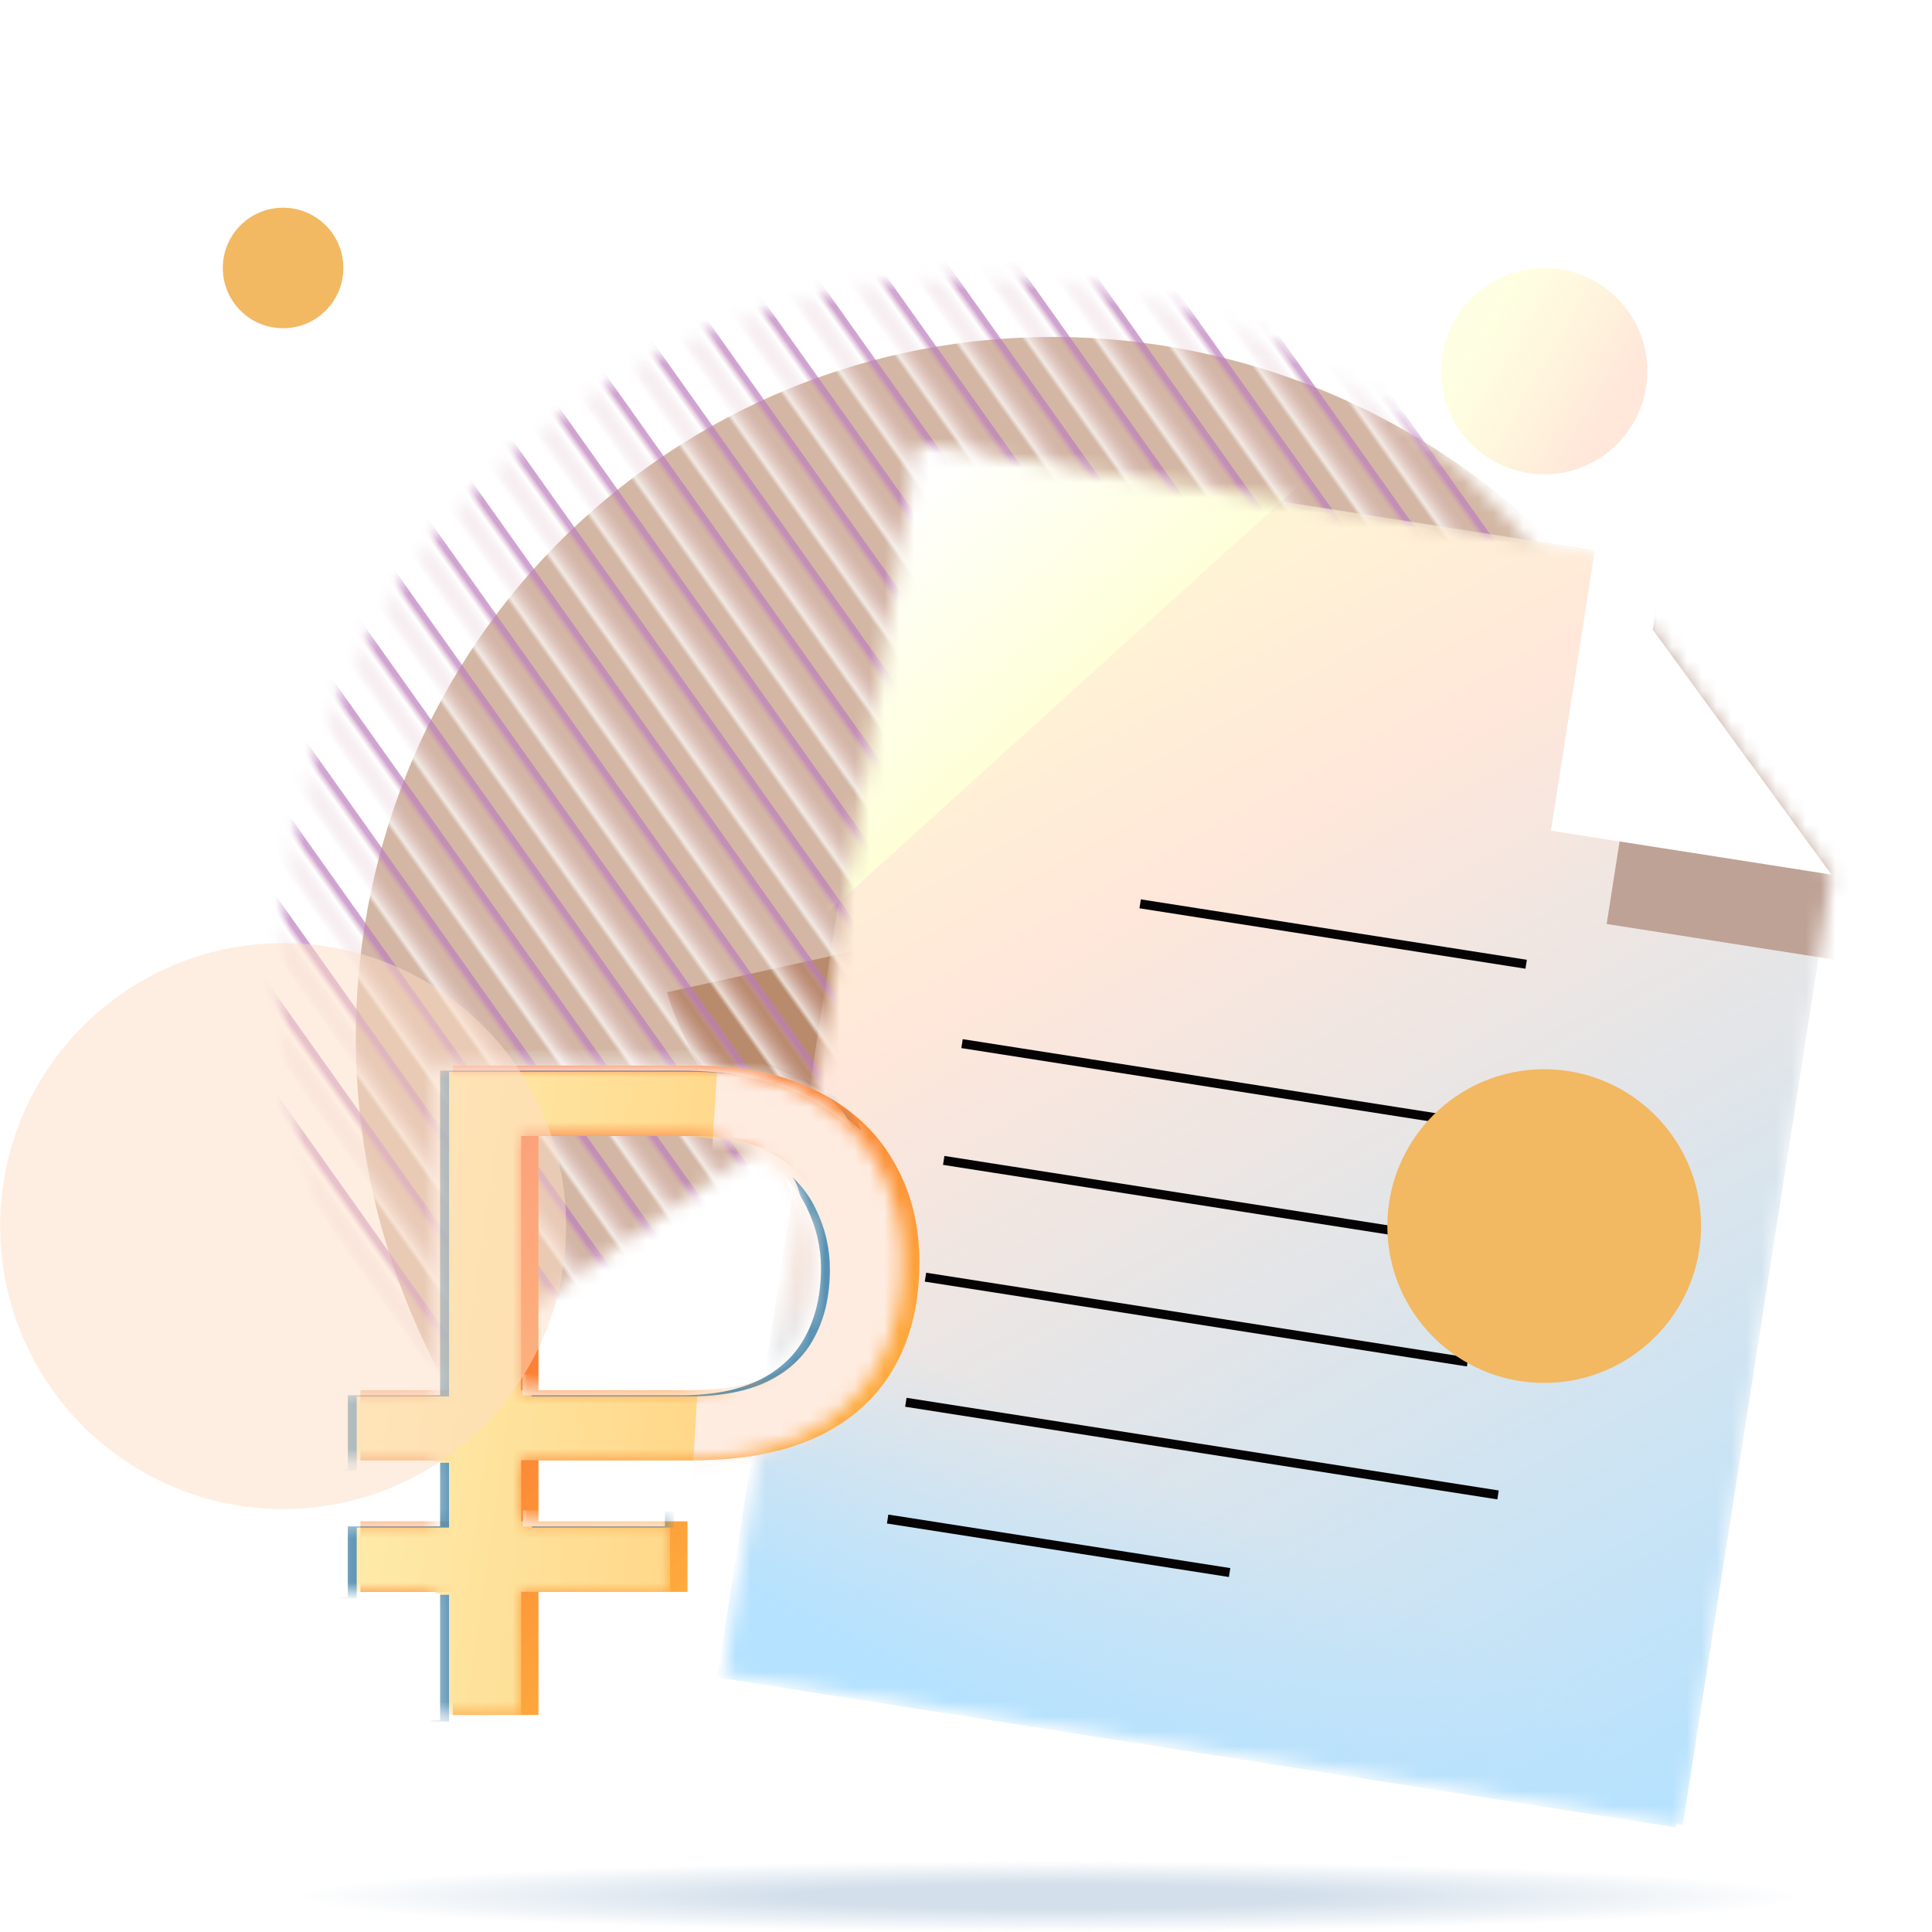 <svg width="130" height="130" viewBox="0 0 130 130" fill="none" xmlns="http://www.w3.org/2000/svg">
<g clip-path="url(#clip0_27949_30176)">
<mask id="mask0_27949_30176" style="mask-type:alpha" maskUnits="userSpaceOnUse" x="18" y="18" width="87" height="76">
<path d="M104.774 38.991L104.772 38.987C89.469 17.455 59.813 12.26 38.532 27.384C17.251 42.507 12.405 72.223 27.707 93.755L27.71 93.759L104.774 38.991Z" fill="white"/>
</mask>
<g mask="url(#mask0_27949_30176)">
<g filter="url(#filter0_biii_27949_30176)">
<path d="M104.774 38.991L104.772 38.987C89.469 17.455 59.813 12.26 38.532 27.384C17.251 42.507 12.405 72.223 27.707 93.755L27.71 93.759L104.774 38.991Z" fill="#D3B7A4"/>
</g>
<g filter="url(#filter1_f_27949_30176)">
<path fill-rule="evenodd" clip-rule="evenodd" d="M76.14 59.866L44.875 66.768C47.812 76.535 58.241 83.149 67.095 81.194L96.365 74.732C96.232 66.105 88.17 57.21 76.14 59.866Z" fill="#B98B6D"/>
</g>
<rect x="-8.367" y="42.279" width="3.842" height="96.886" transform="rotate(-35.4 -8.367 42.279)" fill="url(#paint0_linear_27949_30176)" fill-opacity="0.7"/>
<rect x="54.289" y="-2.222" width="3.842" height="96.886" transform="rotate(-35.4 54.289 -2.222)" fill="url(#paint1_linear_27949_30176)" fill-opacity="0.7"/>
<rect x="22.961" y="20.031" width="3.842" height="96.886" transform="rotate(-35.4 22.961 20.031)" fill="url(#paint2_linear_27949_30176)" fill-opacity="0.7"/>
<rect x="-5.227" y="40.062" width="3.842" height="96.886" transform="rotate(-35.4 -5.227 40.062)" fill="url(#paint3_linear_27949_30176)" fill-opacity="0.7"/>
<rect x="57.406" y="-4.454" width="3.842" height="96.886" transform="rotate(-35.4 57.406 -4.454)" fill="url(#paint4_linear_27949_30176)" fill-opacity="0.7"/>
<rect x="26.086" y="17.809" width="3.842" height="96.886" transform="rotate(-35.4 26.086 17.809)" fill="url(#paint5_linear_27949_30176)" fill-opacity="0.7"/>
<rect x="-2.094" y="37.841" width="3.842" height="96.886" transform="rotate(-35.4 -2.094 37.841)" fill="url(#paint6_linear_27949_30176)" fill-opacity="0.7"/>
<rect x="60.539" y="-6.685" width="3.842" height="96.886" transform="rotate(-35.4 60.539 -6.685)" fill="url(#paint7_linear_27949_30176)" fill-opacity="0.7"/>
<rect x="29.211" y="15.588" width="3.842" height="96.886" transform="rotate(-35.4 29.211 15.588)" fill="url(#paint8_linear_27949_30176)" fill-opacity="0.7"/>
<rect x="1.039" y="35.604" width="3.842" height="96.886" transform="rotate(-35.4 1.039 35.604)" fill="url(#paint9_linear_27949_30176)" fill-opacity="0.7"/>
<rect x="63.672" y="-8.912" width="3.842" height="96.886" transform="rotate(-35.4 63.672 -8.912)" fill="url(#paint10_linear_27949_30176)" fill-opacity="0.7"/>
<rect x="32.352" y="13.346" width="3.842" height="96.886" transform="rotate(-35.4 32.352 13.346)" fill="url(#paint11_linear_27949_30176)" fill-opacity="0.7"/>
<rect x="4.156" y="33.382" width="3.842" height="96.886" transform="rotate(-35.4 4.156 33.382)" fill="url(#paint12_linear_27949_30176)" fill-opacity="0.7"/>
<rect x="35.484" y="11.129" width="3.842" height="96.886" transform="rotate(-35.4 35.484 11.129)" fill="url(#paint13_linear_27949_30176)" fill-opacity="0.7"/>
<rect x="7.305" y="31.145" width="3.842" height="96.886" transform="rotate(-35.4 7.305 31.145)" fill="url(#paint14_linear_27949_30176)" fill-opacity="0.7"/>
<rect x="38.609" y="8.892" width="3.842" height="96.886" transform="rotate(-35.4 38.609 8.892)" fill="url(#paint15_linear_27949_30176)" fill-opacity="0.7"/>
<rect x="10.438" y="28.933" width="3.842" height="96.886" transform="rotate(-35.4 10.438 28.933)" fill="url(#paint16_linear_27949_30176)" fill-opacity="0.7"/>
<rect x="41.742" y="6.67" width="3.842" height="96.886" transform="rotate(-35.4 41.742 6.67)" fill="url(#paint17_linear_27949_30176)" fill-opacity="0.7"/>
<rect x="13.555" y="26.702" width="3.842" height="96.886" transform="rotate(-35.4 13.555 26.702)" fill="url(#paint18_linear_27949_30176)" fill-opacity="0.7"/>
<rect x="44.875" y="4.444" width="3.842" height="96.886" transform="rotate(-35.4 44.875 4.444)" fill="url(#paint19_linear_27949_30176)" fill-opacity="0.7"/>
<rect x="16.68" y="24.48" width="3.842" height="96.886" transform="rotate(-35.4 16.68 24.48)" fill="url(#paint20_linear_27949_30176)" fill-opacity="0.7"/>
<rect x="48.008" y="2.227" width="3.842" height="96.886" transform="rotate(-35.4 48.008 2.227)" fill="url(#paint21_linear_27949_30176)" fill-opacity="0.7"/>
<rect x="19.828" y="22.258" width="3.842" height="96.886" transform="rotate(-35.4 19.828 22.258)" fill="url(#paint22_linear_27949_30176)" fill-opacity="0.7"/>
<rect x="51.156" width="3.842" height="96.886" transform="rotate(-35.4 51.156 0)" fill="url(#paint23_linear_27949_30176)" fill-opacity="0.7"/>
</g>
<mask id="mask1_27949_30176" style="mask-type:alpha" maskUnits="userSpaceOnUse" x="48" y="29" width="76" height="94">
<path d="M107.311 37.043L61.68 29.903L48.724 112.698L113.23 122.792L123.232 58.871L107.311 37.043Z" fill="white"/>
</mask>
<g mask="url(#mask1_27949_30176)">
<path d="M107.311 37.043L61.68 29.903L48.724 112.698L113.23 122.792L123.232 58.871L107.311 37.043Z" fill="#B5E2FF"/>
<path d="M107.311 37.043L61.68 29.903L48.724 112.698L113.23 122.792L123.232 58.871L107.311 37.043Z" fill="url(#paint24_linear_27949_30176)"/>
<path d="M107.311 37.043L61.68 29.903L48.724 112.698L113.23 122.792L123.232 58.871L107.311 37.043Z" fill="url(#paint25_linear_27949_30176)"/>
<g filter="url(#filter2_ii_27949_30176)">
<path d="M106.85 37.212L61.219 30.072L48.263 112.867L112.769 122.961L122.771 59.04L106.85 37.212Z" fill="#B5E2FF"/>
<path d="M106.85 37.212L61.219 30.072L48.263 112.867L112.769 122.961L122.771 59.04L106.85 37.212Z" fill="url(#paint26_linear_27949_30176)"/>
<path d="M106.85 37.212L61.219 30.072L48.263 112.867L112.769 122.961L122.771 59.04L106.85 37.212Z" fill="url(#paint27_linear_27949_30176)"/>
</g>
<path d="M77.286 2.772L114.047 8.525L48.621 67.787L11.861 62.035L77.286 2.772Z" fill="white"/>
<path d="M77.286 2.772L114.047 8.525L48.621 67.787L11.861 62.035L77.286 2.772Z" fill="url(#paint28_linear_27949_30176)"/>
<path d="M76.719 60.817L102.692 64.882" stroke="#050304" stroke-width="0.608"/>
<path d="M64.734 70.224L109.632 77.249" stroke="#050304" stroke-width="0.608"/>
<path d="M63.5 78.081L103.347 84.316" stroke="#050304" stroke-width="0.608"/>
<path d="M62.273 85.938L98.753 91.646" stroke="#050304" stroke-width="0.608"/>
<path d="M60.953 94.356L100.8 100.591" stroke="#050304" stroke-width="0.608"/>
<path d="M59.727 102.213L82.737 105.814" stroke="#050304" stroke-width="0.608"/>
<g filter="url(#filter3_f_27949_30176)">
<path d="M131.469 65.83L108.109 62.174L111.764 38.814L131.469 65.83Z" fill="#BEA295"/>
</g>
<g filter="url(#filter4_ii_27949_30176)">
<path d="M123.234 58.851L104.36 55.897L107.314 37.023L123.234 58.851Z" fill="white"/>
</g>
</g>
<path d="M46.616 98.258H24.258V93.546H46.616C48.797 93.546 50.587 93.196 51.988 92.496C53.389 91.796 54.419 90.805 55.079 89.525C55.759 88.245 56.1 86.734 56.1 84.993C56.1 83.573 55.779 82.212 55.139 80.912C54.519 79.611 53.509 78.541 52.108 77.701C50.728 76.86 48.897 76.44 46.616 76.44H36.232V115.395H30.47V71.698H46.616C49.917 71.698 52.698 72.269 54.959 73.409C57.22 74.529 58.931 76.09 60.091 78.091C61.272 80.072 61.862 82.352 61.862 84.933C61.862 87.734 61.272 90.135 60.091 92.136C58.931 94.117 57.22 95.637 54.959 96.698C52.698 97.738 49.917 98.258 46.616 98.258ZM46.256 102.37V107.112H24.258V102.37H46.256Z" fill="#FFCA42"/>
<path d="M46.616 98.258H24.258V93.546H46.616C48.797 93.546 50.587 93.196 51.988 92.496C53.389 91.796 54.419 90.805 55.079 89.525C55.759 88.245 56.1 86.734 56.1 84.993C56.1 83.573 55.779 82.212 55.139 80.912C54.519 79.611 53.509 78.541 52.108 77.701C50.728 76.86 48.897 76.44 46.616 76.44H36.232V115.395H30.47V71.698H46.616C49.917 71.698 52.698 72.269 54.959 73.409C57.22 74.529 58.931 76.09 60.091 78.091C61.272 80.072 61.862 82.352 61.862 84.933C61.862 87.734 61.272 90.135 60.091 92.136C58.931 94.117 57.22 95.637 54.959 96.698C52.698 97.738 49.917 98.258 46.616 98.258ZM46.256 102.37V107.112H24.258V102.37H46.256Z" fill="url(#paint29_linear_27949_30176)"/>
<mask id="mask2_27949_30176" style="mask-type:alpha" maskUnits="userSpaceOnUse" x="23" y="71" width="38" height="45">
<path d="M45.452 98.256H23.094V93.544H45.452C47.633 93.544 49.423 93.194 50.824 92.494C52.224 91.794 53.255 90.803 53.915 89.523C54.595 88.242 54.935 86.732 54.935 84.991C54.935 83.571 54.615 82.21 53.975 80.91C53.355 79.609 52.344 78.539 50.944 77.698C49.563 76.858 47.733 76.438 45.452 76.438H35.068V115.392H29.306V71.696H45.452C48.753 71.696 51.534 72.266 53.795 73.407C56.056 74.527 57.767 76.088 58.927 78.089C60.107 80.069 60.698 82.35 60.698 84.931C60.698 87.732 60.107 90.133 58.927 92.134C57.767 94.115 56.056 95.635 53.795 96.695C51.534 97.736 48.753 98.256 45.452 98.256ZM45.092 102.368V107.109H23.094V102.368H45.092Z" fill="white"/>
</mask>
<g mask="url(#mask2_27949_30176)">
<path d="M45.452 98.256H23.094V93.544H45.452C47.633 93.544 49.423 93.194 50.824 92.494C52.224 91.794 53.255 90.803 53.915 89.523C54.595 88.242 54.935 86.732 54.935 84.991C54.935 83.571 54.615 82.21 53.975 80.91C53.355 79.609 52.344 78.539 50.944 77.698C49.563 76.858 47.733 76.438 45.452 76.438H35.068V115.392H29.306V71.696H45.452C48.753 71.696 51.534 72.266 53.795 73.407C56.056 74.527 57.767 76.088 58.927 78.089C60.107 80.069 60.698 82.35 60.698 84.931C60.698 87.732 60.107 90.133 58.927 92.134C57.767 94.115 56.056 95.635 53.795 96.695C51.534 97.736 48.753 98.256 45.452 98.256ZM45.092 102.368V107.109H23.094V102.368H45.092Z" fill="url(#paint30_linear_27949_30176)"/>
<g filter="url(#filter5_f_27949_30176)">
<rect x="48.922" y="61.042" width="37.837" height="94.775" transform="rotate(3.495 48.922 61.042)" fill="url(#paint31_linear_27949_30176)"/>
</g>
<g filter="url(#filter6_f_27949_30176)">
<path fill-rule="evenodd" clip-rule="evenodd" d="M57.937 76.076C57.026 75.192 55.948 74.442 54.703 73.825C52.442 72.685 49.661 72.115 46.36 72.115H30.214V93.276V93.963H29.563H24.002V98.965H22.766V92.794H29.069V70.719H45.709C49.01 70.719 51.971 71.446 54.232 72.587C55.787 73.358 57.372 74.39 57.937 76.076ZM35.765 93.963H46.36C48.541 93.963 50.331 93.613 51.732 92.912C53.133 92.212 54.163 91.222 54.823 89.941C55.503 88.661 55.843 87.15 55.843 85.41C55.843 83.989 55.523 82.629 54.883 81.328C54.504 80.534 53.98 79.825 53.31 79.202C53.678 79.646 53.735 80.18 53.96 80.777C54.338 82.248 54.717 83.361 54.717 84.781C54.717 86.522 54.415 87.843 53.735 89.123C53.075 90.404 52.293 91.082 50.892 91.782C49.492 92.483 47.89 92.547 45.709 92.547H35.765V93.963ZM30.214 98.424V102.1V102.786H29.563H24.002V107.557H22.766L22.766 102.1H28.978V98.424H30.214ZM28.978 107.311V115.84H30.214V107.311H28.978ZM45.349 102.786V101.7H35.791V102.786H45.349Z" fill="#5892B3"/>
</g>
<g filter="url(#filter7_f_27949_30176)">
<path fill-rule="evenodd" clip-rule="evenodd" d="M57.335 75.999C56.424 75.115 55.346 74.365 54.102 73.748C51.841 72.607 49.06 72.037 45.758 72.037H29.613V93.199V93.885H28.962H23.4V98.888H22.164V92.717H28.468V70.642H45.107C48.409 70.642 51.37 71.369 53.63 72.509C55.186 73.28 56.771 74.312 57.335 75.999ZM35.163 93.885H45.758C47.939 93.885 49.73 93.535 51.13 92.835C52.531 92.135 53.561 91.144 54.221 89.864C54.902 88.583 55.242 87.073 55.242 85.332C55.242 83.912 54.922 82.551 54.282 81.251C53.903 80.456 53.378 79.748 52.708 79.125C53.077 79.568 53.133 80.103 53.358 80.7C53.737 82.17 54.115 83.283 54.115 84.703C54.115 86.444 53.814 87.765 53.133 89.046C52.473 90.326 51.691 91.005 50.291 91.705C48.89 92.405 47.288 92.469 45.107 92.469H35.163V93.885ZM29.613 98.346V102.022V102.708H28.962H23.4V107.48H22.164L22.164 102.022H28.376V98.346H29.613ZM28.376 107.233V115.763H29.613V107.233H28.376ZM44.747 102.708V101.622H35.19V102.708H44.747Z" fill="white"/>
</g>
</g>
<g filter="url(#filter8_f_27949_30176)">
<path d="M121.326 127.506C121.326 127.34 120.98 127.174 120.308 127.016C114.112 125.975 94.419 125.223 71.085 125.223C42.77 125.223 19.805 126.343 19.805 127.716C19.805 127.883 20.151 128.049 20.823 128.206C27.041 129.248 46.712 130 70.046 130C98.362 130 121.326 128.88 121.326 127.506Z" fill="url(#paint32_radial_27949_30176)"/>
</g>
<g filter="url(#filter9_iif_27949_30176)">
<circle cx="103.905" cy="82.5" r="10.554" fill="#F2B862"/>
</g>
<g filter="url(#filter10_bii_27949_30176)">
<circle cx="103.903" cy="24.974" r="6.942" fill="url(#paint33_linear_27949_30176)"/>
</g>
<g opacity="0.5" filter="url(#filter11_bii_27949_30176)">
<circle cx="19.049" cy="82.5" r="19.041" fill="#FDDEC6"/>
</g>
<g filter="url(#filter12_iif_27949_30176)">
<circle cx="19.048" cy="18.031" r="4.056" fill="#F2B862"/>
</g>
</g>
<defs>
<filter id="filter0_biii_27949_30176" x="16.343" y="16.294" width="91.468" height="80.503" filterUnits="userSpaceOnUse" color-interpolation-filters="sRGB">
<feFlood flood-opacity="0" result="BackgroundImageFix"/>
<feGaussianBlur in="BackgroundImageFix" stdDeviation="1.215"/>
<feComposite in2="SourceAlpha" operator="in" result="effect1_backgroundBlur_27949_30176"/>
<feBlend mode="normal" in="SourceGraphic" in2="effect1_backgroundBlur_27949_30176" result="shape"/>
<feColorMatrix in="SourceAlpha" type="matrix" values="0 0 0 0 0 0 0 0 0 0 0 0 0 0 0 0 0 0 127 0" result="hardAlpha"/>
<feOffset dx="-0.304" dy="-0.304"/>
<feGaussianBlur stdDeviation="0.304"/>
<feComposite in2="hardAlpha" operator="arithmetic" k2="-1" k3="1"/>
<feColorMatrix type="matrix" values="0 0 0 0 0.581 0 0 0 0 0.831 0 0 0 0 0.988 0 0 0 1 0"/>
<feBlend mode="normal" in2="shape" result="effect2_innerShadow_27949_30176"/>
<feColorMatrix in="SourceAlpha" type="matrix" values="0 0 0 0 0 0 0 0 0 0 0 0 0 0 0 0 0 0 127 0" result="hardAlpha"/>
<feOffset dx="4.861" dy="3.646"/>
<feGaussianBlur stdDeviation="1.519"/>
<feComposite in2="hardAlpha" operator="arithmetic" k2="-1" k3="1"/>
<feColorMatrix type="matrix" values="0 0 0 0 0.575 0 0 0 0 0.404 0 0 0 0 0.292 0 0 0 1 0"/>
<feBlend mode="normal" in2="effect2_innerShadow_27949_30176" result="effect3_innerShadow_27949_30176"/>
<feColorMatrix in="SourceAlpha" type="matrix" values="0 0 0 0 0 0 0 0 0 0 0 0 0 0 0 0 0 0 127 0" result="hardAlpha"/>
<feOffset dx="0.608" dy="0.608"/>
<feGaussianBlur stdDeviation="0.304"/>
<feComposite in2="hardAlpha" operator="arithmetic" k2="-1" k3="1"/>
<feColorMatrix type="matrix" values="0 0 0 0 0.994 0 0 0 0 1 0 0 0 0 0.958 0 0 0 1 0"/>
<feBlend mode="normal" in2="effect3_innerShadow_27949_30176" result="effect4_innerShadow_27949_30176"/>
</filter>
<filter id="filter1_f_27949_30176" x="42.445" y="56.958" width="56.353" height="27.01" filterUnits="userSpaceOnUse" color-interpolation-filters="sRGB">
<feFlood flood-opacity="0" result="BackgroundImageFix"/>
<feBlend mode="normal" in="SourceGraphic" in2="BackgroundImageFix" result="shape"/>
<feGaussianBlur stdDeviation="1.215" result="effect1_foregroundBlur_27949_30176"/>
</filter>
<filter id="filter2_ii_27949_30176" x="47.658" y="29.464" width="75.723" height="94.105" filterUnits="userSpaceOnUse" color-interpolation-filters="sRGB">
<feFlood flood-opacity="0" result="BackgroundImageFix"/>
<feBlend mode="normal" in="SourceGraphic" in2="BackgroundImageFix" result="shape"/>
<feColorMatrix in="SourceAlpha" type="matrix" values="0 0 0 0 0 0 0 0 0 0 0 0 0 0 0 0 0 0 127 0" result="hardAlpha"/>
<feOffset dx="-0.608" dy="-0.608"/>
<feGaussianBlur stdDeviation="0.304"/>
<feComposite in2="hardAlpha" operator="arithmetic" k2="-1" k3="1"/>
<feColorMatrix type="matrix" values="0 0 0 0 0.581 0 0 0 0 0.831 0 0 0 0 0.988 0 0 0 1 0"/>
<feBlend mode="normal" in2="shape" result="effect1_innerShadow_27949_30176"/>
<feColorMatrix in="SourceAlpha" type="matrix" values="0 0 0 0 0 0 0 0 0 0 0 0 0 0 0 0 0 0 127 0" result="hardAlpha"/>
<feOffset dx="0.608" dy="0.608"/>
<feGaussianBlur stdDeviation="0.304"/>
<feComposite in2="hardAlpha" operator="arithmetic" k2="-1" k3="1"/>
<feColorMatrix type="matrix" values="0 0 0 0 0.994 0 0 0 0 1 0 0 0 0 0.958 0 0 0 1 0"/>
<feBlend mode="normal" in2="effect1_innerShadow_27949_30176" result="effect2_innerShadow_27949_30176"/>
</filter>
<filter id="filter3_f_27949_30176" x="106.861" y="37.566" width="25.857" height="29.513" filterUnits="userSpaceOnUse" color-interpolation-filters="sRGB">
<feFlood flood-opacity="0" result="BackgroundImageFix"/>
<feBlend mode="normal" in="SourceGraphic" in2="BackgroundImageFix" result="shape"/>
<feGaussianBlur stdDeviation="0.624" result="effect1_foregroundBlur_27949_30176"/>
</filter>
<filter id="filter4_ii_27949_30176" x="103.752" y="36.415" width="20.09" height="23.043" filterUnits="userSpaceOnUse" color-interpolation-filters="sRGB">
<feFlood flood-opacity="0" result="BackgroundImageFix"/>
<feBlend mode="normal" in="SourceGraphic" in2="BackgroundImageFix" result="shape"/>
<feColorMatrix in="SourceAlpha" type="matrix" values="0 0 0 0 0 0 0 0 0 0 0 0 0 0 0 0 0 0 127 0" result="hardAlpha"/>
<feOffset dx="-0.608" dy="-0.608"/>
<feGaussianBlur stdDeviation="0.304"/>
<feComposite in2="hardAlpha" operator="arithmetic" k2="-1" k3="1"/>
<feColorMatrix type="matrix" values="0 0 0 0 0.581 0 0 0 0 0.831 0 0 0 0 0.988 0 0 0 1 0"/>
<feBlend mode="normal" in2="shape" result="effect1_innerShadow_27949_30176"/>
<feColorMatrix in="SourceAlpha" type="matrix" values="0 0 0 0 0 0 0 0 0 0 0 0 0 0 0 0 0 0 127 0" result="hardAlpha"/>
<feOffset dx="0.608" dy="0.608"/>
<feGaussianBlur stdDeviation="0.304"/>
<feComposite in2="hardAlpha" operator="arithmetic" k2="-1" k3="1"/>
<feColorMatrix type="matrix" values="0 0 0 0 0.994 0 0 0 0 1 0 0 0 0 0.958 0 0 0 1 0"/>
<feBlend mode="normal" in2="effect1_innerShadow_27949_30176" result="effect2_innerShadow_27949_30176"/>
</filter>
<filter id="filter5_f_27949_30176" x="41.901" y="59.802" width="46.027" height="99.386" filterUnits="userSpaceOnUse" color-interpolation-filters="sRGB">
<feFlood flood-opacity="0" result="BackgroundImageFix"/>
<feBlend mode="normal" in="SourceGraphic" in2="BackgroundImageFix" result="shape"/>
<feGaussianBlur stdDeviation="0.62" result="effect1_foregroundBlur_27949_30176"/>
</filter>
<filter id="filter6_f_27949_30176" x="21.717" y="69.671" width="37.269" height="47.218" filterUnits="userSpaceOnUse" color-interpolation-filters="sRGB">
<feFlood flood-opacity="0" result="BackgroundImageFix"/>
<feBlend mode="normal" in="SourceGraphic" in2="BackgroundImageFix" result="shape"/>
<feGaussianBlur stdDeviation="0.524" result="effect1_foregroundBlur_27949_30176"/>
</filter>
<filter id="filter7_f_27949_30176" x="21.902" y="70.38" width="35.696" height="45.645" filterUnits="userSpaceOnUse" color-interpolation-filters="sRGB">
<feFlood flood-opacity="0" result="BackgroundImageFix"/>
<feBlend mode="normal" in="SourceGraphic" in2="BackgroundImageFix" result="shape"/>
<feGaussianBlur stdDeviation="0.131" result="effect1_foregroundBlur_27949_30176"/>
</filter>
<filter id="filter8_f_27949_30176" x="17.982" y="123.4" width="105.169" height="8.423" filterUnits="userSpaceOnUse" color-interpolation-filters="sRGB">
<feFlood flood-opacity="0" result="BackgroundImageFix"/>
<feBlend mode="normal" in="SourceGraphic" in2="BackgroundImageFix" result="shape"/>
<feGaussianBlur stdDeviation="0.911" result="effect1_foregroundBlur_27949_30176"/>
</filter>
<filter id="filter9_iif_27949_30176" x="90.065" y="68.66" width="27.683" height="27.681" filterUnits="userSpaceOnUse" color-interpolation-filters="sRGB">
<feFlood flood-opacity="0" result="BackgroundImageFix"/>
<feBlend mode="normal" in="SourceGraphic" in2="BackgroundImageFix" result="shape"/>
<feColorMatrix in="SourceAlpha" type="matrix" values="0 0 0 0 0 0 0 0 0 0 0 0 0 0 0 0 0 0 127 0" result="hardAlpha"/>
<feOffset dx="-0.957" dy="-0.957"/>
<feGaussianBlur stdDeviation="0.478"/>
<feComposite in2="hardAlpha" operator="arithmetic" k2="-1" k3="1"/>
<feColorMatrix type="matrix" values="0 0 0 0 0.971 0 0 0 0 0.694 0 0 0 0 0.368 0 0 0 1 0"/>
<feBlend mode="normal" in2="shape" result="effect1_innerShadow_27949_30176"/>
<feColorMatrix in="SourceAlpha" type="matrix" values="0 0 0 0 0 0 0 0 0 0 0 0 0 0 0 0 0 0 127 0" result="hardAlpha"/>
<feOffset dx="0.957" dy="0.957"/>
<feGaussianBlur stdDeviation="0.478"/>
<feComposite in2="hardAlpha" operator="arithmetic" k2="-1" k3="1"/>
<feColorMatrix type="matrix" values="0 0 0 0 1 0 0 0 0 1 0 0 0 0 1 0 0 0 1 0"/>
<feBlend mode="normal" in2="effect1_innerShadow_27949_30176" result="effect2_innerShadow_27949_30176"/>
<feGaussianBlur stdDeviation="1.643" result="effect3_foregroundBlur_27949_30176"/>
</filter>
<filter id="filter10_bii_27949_30176" x="93.674" y="14.745" width="20.456" height="20.458" filterUnits="userSpaceOnUse" color-interpolation-filters="sRGB">
<feFlood flood-opacity="0" result="BackgroundImageFix"/>
<feGaussianBlur in="BackgroundImageFix" stdDeviation="1.643"/>
<feComposite in2="SourceAlpha" operator="in" result="effect1_backgroundBlur_27949_30176"/>
<feBlend mode="normal" in="SourceGraphic" in2="effect1_backgroundBlur_27949_30176" result="shape"/>
<feColorMatrix in="SourceAlpha" type="matrix" values="0 0 0 0 0 0 0 0 0 0 0 0 0 0 0 0 0 0 127 0" result="hardAlpha"/>
<feOffset dx="-0.411" dy="-0.411"/>
<feGaussianBlur stdDeviation="0.205"/>
<feComposite in2="hardAlpha" operator="arithmetic" k2="-1" k3="1"/>
<feColorMatrix type="matrix" values="0 0 0 0 0.988 0 0 0 0 0.728 0 0 0 0 0.581 0 0 0 1 0"/>
<feBlend mode="normal" in2="shape" result="effect2_innerShadow_27949_30176"/>
<feColorMatrix in="SourceAlpha" type="matrix" values="0 0 0 0 0 0 0 0 0 0 0 0 0 0 0 0 0 0 127 0" result="hardAlpha"/>
<feOffset dx="0.411" dy="0.411"/>
<feGaussianBlur stdDeviation="0.205"/>
<feComposite in2="hardAlpha" operator="arithmetic" k2="-1" k3="1"/>
<feColorMatrix type="matrix" values="0 0 0 0 0.994 0 0 0 0 1 0 0 0 0 0.958 0 0 0 1 0"/>
<feBlend mode="normal" in2="effect2_innerShadow_27949_30176" result="effect3_innerShadow_27949_30176"/>
</filter>
<filter id="filter11_bii_27949_30176" x="-0.814" y="62.637" width="39.721" height="39.725" filterUnits="userSpaceOnUse" color-interpolation-filters="sRGB">
<feFlood flood-opacity="0" result="BackgroundImageFix"/>
<feGaussianBlur in="BackgroundImageFix" stdDeviation="0.411"/>
<feComposite in2="SourceAlpha" operator="in" result="effect1_backgroundBlur_27949_30176"/>
<feBlend mode="normal" in="SourceGraphic" in2="effect1_backgroundBlur_27949_30176" result="shape"/>
<feColorMatrix in="SourceAlpha" type="matrix" values="0 0 0 0 0 0 0 0 0 0 0 0 0 0 0 0 0 0 127 0" result="hardAlpha"/>
<feOffset dx="-0.822" dy="-0.822"/>
<feGaussianBlur stdDeviation="0.411"/>
<feComposite in2="hardAlpha" operator="arithmetic" k2="-1" k3="1"/>
<feColorMatrix type="matrix" values="0 0 0 0 0.581 0 0 0 0 0.831 0 0 0 0 0.988 0 0 0 1 0"/>
<feBlend mode="normal" in2="shape" result="effect2_innerShadow_27949_30176"/>
<feColorMatrix in="SourceAlpha" type="matrix" values="0 0 0 0 0 0 0 0 0 0 0 0 0 0 0 0 0 0 127 0" result="hardAlpha"/>
<feOffset dx="0.822" dy="0.822"/>
<feGaussianBlur stdDeviation="0.411"/>
<feComposite in2="hardAlpha" operator="arithmetic" k2="-1" k3="1"/>
<feColorMatrix type="matrix" values="0 0 0 0 0.994 0 0 0 0 1 0 0 0 0 0.958 0 0 0 1 0"/>
<feBlend mode="normal" in2="effect2_innerShadow_27949_30176" result="effect3_innerShadow_27949_30176"/>
</filter>
<filter id="filter12_iif_27949_30176" x="11.706" y="10.688" width="14.683" height="14.686" filterUnits="userSpaceOnUse" color-interpolation-filters="sRGB">
<feFlood flood-opacity="0" result="BackgroundImageFix"/>
<feBlend mode="normal" in="SourceGraphic" in2="BackgroundImageFix" result="shape"/>
<feColorMatrix in="SourceAlpha" type="matrix" values="0 0 0 0 0 0 0 0 0 0 0 0 0 0 0 0 0 0 127 0" result="hardAlpha"/>
<feOffset dx="-0.957" dy="-0.957"/>
<feGaussianBlur stdDeviation="0.478"/>
<feComposite in2="hardAlpha" operator="arithmetic" k2="-1" k3="1"/>
<feColorMatrix type="matrix" values="0 0 0 0 0.971 0 0 0 0 0.694 0 0 0 0 0.368 0 0 0 1 0"/>
<feBlend mode="normal" in2="shape" result="effect1_innerShadow_27949_30176"/>
<feColorMatrix in="SourceAlpha" type="matrix" values="0 0 0 0 0 0 0 0 0 0 0 0 0 0 0 0 0 0 127 0" result="hardAlpha"/>
<feOffset dx="0.957" dy="0.957"/>
<feGaussianBlur stdDeviation="0.478"/>
<feComposite in2="hardAlpha" operator="arithmetic" k2="-1" k3="1"/>
<feColorMatrix type="matrix" values="0 0 0 0 1 0 0 0 0 1 0 0 0 0 1 0 0 0 1 0"/>
<feBlend mode="normal" in2="effect1_innerShadow_27949_30176" result="effect2_innerShadow_27949_30176"/>
<feGaussianBlur stdDeviation="1.643" result="effect3_foregroundBlur_27949_30176"/>
</filter>
<linearGradient id="paint0_linear_27949_30176" x1="-8.367" y1="85.553" x2="-4.525" y2="85.553" gradientUnits="userSpaceOnUse">
<stop offset="0.297" stop-color="white" stop-opacity="0"/>
<stop offset="0.375" stop-color="white"/>
<stop offset="0.797" stop-color="#D29FB1" stop-opacity="0"/>
<stop offset="0.917" stop-color="#BD7EBE"/>
</linearGradient>
<linearGradient id="paint1_linear_27949_30176" x1="54.289" y1="41.052" x2="58.132" y2="41.052" gradientUnits="userSpaceOnUse">
<stop offset="0.297" stop-color="white" stop-opacity="0"/>
<stop offset="0.375" stop-color="white"/>
<stop offset="0.797" stop-color="#D29FB1" stop-opacity="0"/>
<stop offset="0.917" stop-color="#BD7EBE"/>
</linearGradient>
<linearGradient id="paint2_linear_27949_30176" x1="22.961" y1="63.304" x2="26.803" y2="63.304" gradientUnits="userSpaceOnUse">
<stop offset="0.297" stop-color="white" stop-opacity="0"/>
<stop offset="0.375" stop-color="white"/>
<stop offset="0.797" stop-color="#D29FB1" stop-opacity="0"/>
<stop offset="0.917" stop-color="#BD7EBE"/>
</linearGradient>
<linearGradient id="paint3_linear_27949_30176" x1="-5.227" y1="83.336" x2="-1.384" y2="83.336" gradientUnits="userSpaceOnUse">
<stop offset="0.297" stop-color="white" stop-opacity="0"/>
<stop offset="0.375" stop-color="white"/>
<stop offset="0.797" stop-color="#D29FB1" stop-opacity="0"/>
<stop offset="0.917" stop-color="#BD7EBE"/>
</linearGradient>
<linearGradient id="paint4_linear_27949_30176" x1="57.406" y1="38.82" x2="61.249" y2="38.82" gradientUnits="userSpaceOnUse">
<stop offset="0.297" stop-color="white" stop-opacity="0"/>
<stop offset="0.375" stop-color="white"/>
<stop offset="0.797" stop-color="#D29FB1" stop-opacity="0"/>
<stop offset="0.917" stop-color="#BD7EBE"/>
</linearGradient>
<linearGradient id="paint5_linear_27949_30176" x1="26.086" y1="61.083" x2="29.928" y2="61.083" gradientUnits="userSpaceOnUse">
<stop offset="0.297" stop-color="white" stop-opacity="0"/>
<stop offset="0.375" stop-color="white"/>
<stop offset="0.797" stop-color="#D29FB1" stop-opacity="0"/>
<stop offset="0.917" stop-color="#BD7EBE"/>
</linearGradient>
<linearGradient id="paint6_linear_27949_30176" x1="-2.094" y1="81.114" x2="1.749" y2="81.114" gradientUnits="userSpaceOnUse">
<stop offset="0.297" stop-color="white" stop-opacity="0"/>
<stop offset="0.375" stop-color="white"/>
<stop offset="0.797" stop-color="#D29FB1" stop-opacity="0"/>
<stop offset="0.917" stop-color="#BD7EBE"/>
</linearGradient>
<linearGradient id="paint7_linear_27949_30176" x1="60.539" y1="36.588" x2="64.382" y2="36.588" gradientUnits="userSpaceOnUse">
<stop offset="0.297" stop-color="white" stop-opacity="0"/>
<stop offset="0.375" stop-color="white"/>
<stop offset="0.797" stop-color="#D29FB1" stop-opacity="0"/>
<stop offset="0.917" stop-color="#BD7EBE"/>
</linearGradient>
<linearGradient id="paint8_linear_27949_30176" x1="29.211" y1="58.861" x2="33.053" y2="58.861" gradientUnits="userSpaceOnUse">
<stop offset="0.297" stop-color="white" stop-opacity="0"/>
<stop offset="0.375" stop-color="white"/>
<stop offset="0.797" stop-color="#D29FB1" stop-opacity="0"/>
<stop offset="0.917" stop-color="#BD7EBE"/>
</linearGradient>
<linearGradient id="paint9_linear_27949_30176" x1="1.039" y1="78.877" x2="4.882" y2="78.877" gradientUnits="userSpaceOnUse">
<stop offset="0.297" stop-color="white" stop-opacity="0"/>
<stop offset="0.375" stop-color="white"/>
<stop offset="0.797" stop-color="#D29FB1" stop-opacity="0"/>
<stop offset="0.917" stop-color="#BD7EBE"/>
</linearGradient>
<linearGradient id="paint10_linear_27949_30176" x1="63.672" y1="34.361" x2="67.514" y2="34.361" gradientUnits="userSpaceOnUse">
<stop offset="0.297" stop-color="white" stop-opacity="0"/>
<stop offset="0.375" stop-color="white"/>
<stop offset="0.797" stop-color="#D29FB1" stop-opacity="0"/>
<stop offset="0.917" stop-color="#BD7EBE"/>
</linearGradient>
<linearGradient id="paint11_linear_27949_30176" x1="32.352" y1="56.619" x2="36.194" y2="56.619" gradientUnits="userSpaceOnUse">
<stop offset="0.297" stop-color="white" stop-opacity="0"/>
<stop offset="0.375" stop-color="white"/>
<stop offset="0.797" stop-color="#D29FB1" stop-opacity="0"/>
<stop offset="0.917" stop-color="#BD7EBE"/>
</linearGradient>
<linearGradient id="paint12_linear_27949_30176" x1="4.156" y1="76.655" x2="7.999" y2="76.655" gradientUnits="userSpaceOnUse">
<stop offset="0.297" stop-color="white" stop-opacity="0"/>
<stop offset="0.375" stop-color="white"/>
<stop offset="0.797" stop-color="#D29FB1" stop-opacity="0"/>
<stop offset="0.917" stop-color="#BD7EBE"/>
</linearGradient>
<linearGradient id="paint13_linear_27949_30176" x1="35.484" y1="54.402" x2="39.327" y2="54.402" gradientUnits="userSpaceOnUse">
<stop offset="0.297" stop-color="white" stop-opacity="0"/>
<stop offset="0.375" stop-color="white"/>
<stop offset="0.797" stop-color="#D29FB1" stop-opacity="0"/>
<stop offset="0.917" stop-color="#BD7EBE"/>
</linearGradient>
<linearGradient id="paint14_linear_27949_30176" x1="7.305" y1="74.418" x2="11.147" y2="74.418" gradientUnits="userSpaceOnUse">
<stop offset="0.297" stop-color="white" stop-opacity="0"/>
<stop offset="0.375" stop-color="white"/>
<stop offset="0.797" stop-color="#D29FB1" stop-opacity="0"/>
<stop offset="0.917" stop-color="#BD7EBE"/>
</linearGradient>
<linearGradient id="paint15_linear_27949_30176" x1="38.609" y1="52.166" x2="42.452" y2="52.166" gradientUnits="userSpaceOnUse">
<stop offset="0.297" stop-color="white" stop-opacity="0"/>
<stop offset="0.375" stop-color="white"/>
<stop offset="0.797" stop-color="#D29FB1" stop-opacity="0"/>
<stop offset="0.917" stop-color="#BD7EBE"/>
</linearGradient>
<linearGradient id="paint16_linear_27949_30176" x1="10.438" y1="72.207" x2="14.28" y2="72.207" gradientUnits="userSpaceOnUse">
<stop offset="0.297" stop-color="white" stop-opacity="0"/>
<stop offset="0.375" stop-color="white"/>
<stop offset="0.797" stop-color="#D29FB1" stop-opacity="0"/>
<stop offset="0.917" stop-color="#BD7EBE"/>
</linearGradient>
<linearGradient id="paint17_linear_27949_30176" x1="41.742" y1="49.944" x2="45.585" y2="49.944" gradientUnits="userSpaceOnUse">
<stop offset="0.297" stop-color="white" stop-opacity="0"/>
<stop offset="0.375" stop-color="white"/>
<stop offset="0.797" stop-color="#D29FB1" stop-opacity="0"/>
<stop offset="0.917" stop-color="#BD7EBE"/>
</linearGradient>
<linearGradient id="paint18_linear_27949_30176" x1="13.555" y1="69.975" x2="17.397" y2="69.975" gradientUnits="userSpaceOnUse">
<stop offset="0.297" stop-color="white" stop-opacity="0"/>
<stop offset="0.375" stop-color="white"/>
<stop offset="0.797" stop-color="#D29FB1" stop-opacity="0"/>
<stop offset="0.917" stop-color="#BD7EBE"/>
</linearGradient>
<linearGradient id="paint19_linear_27949_30176" x1="44.875" y1="47.717" x2="48.718" y2="47.717" gradientUnits="userSpaceOnUse">
<stop offset="0.297" stop-color="white" stop-opacity="0"/>
<stop offset="0.375" stop-color="white"/>
<stop offset="0.797" stop-color="#D29FB1" stop-opacity="0"/>
<stop offset="0.917" stop-color="#BD7EBE"/>
</linearGradient>
<linearGradient id="paint20_linear_27949_30176" x1="16.68" y1="67.753" x2="20.522" y2="67.753" gradientUnits="userSpaceOnUse">
<stop offset="0.297" stop-color="white" stop-opacity="0"/>
<stop offset="0.375" stop-color="white"/>
<stop offset="0.797" stop-color="#D29FB1" stop-opacity="0"/>
<stop offset="0.917" stop-color="#BD7EBE"/>
</linearGradient>
<linearGradient id="paint21_linear_27949_30176" x1="48.008" y1="45.5" x2="51.85" y2="45.5" gradientUnits="userSpaceOnUse">
<stop offset="0.297" stop-color="white" stop-opacity="0"/>
<stop offset="0.375" stop-color="white"/>
<stop offset="0.797" stop-color="#D29FB1" stop-opacity="0"/>
<stop offset="0.917" stop-color="#BD7EBE"/>
</linearGradient>
<linearGradient id="paint22_linear_27949_30176" x1="19.828" y1="65.531" x2="23.671" y2="65.531" gradientUnits="userSpaceOnUse">
<stop offset="0.297" stop-color="white" stop-opacity="0"/>
<stop offset="0.375" stop-color="white"/>
<stop offset="0.797" stop-color="#D29FB1" stop-opacity="0"/>
<stop offset="0.917" stop-color="#BD7EBE"/>
</linearGradient>
<linearGradient id="paint23_linear_27949_30176" x1="51.156" y1="43.273" x2="54.999" y2="43.273" gradientUnits="userSpaceOnUse">
<stop offset="0.297" stop-color="white" stop-opacity="0"/>
<stop offset="0.375" stop-color="white"/>
<stop offset="0.797" stop-color="#D29FB1" stop-opacity="0"/>
<stop offset="0.917" stop-color="#BD7EBE"/>
</linearGradient>
<linearGradient id="paint24_linear_27949_30176" x1="61.68" y1="29.903" x2="113.23" y2="122.792" gradientUnits="userSpaceOnUse">
<stop stop-color="#FEFFCF"/>
<stop offset="0.323" stop-color="#FFE7DA"/>
<stop offset="1" stop-color="#FFE7DA" stop-opacity="0"/>
</linearGradient>
<linearGradient id="paint25_linear_27949_30176" x1="59.034" y1="111.281" x2="67.998" y2="93.671" gradientUnits="userSpaceOnUse">
<stop stop-color="#B5E2FF"/>
<stop offset="1" stop-color="#B5E2FF" stop-opacity="0"/>
</linearGradient>
<linearGradient id="paint26_linear_27949_30176" x1="61.219" y1="30.072" x2="112.769" y2="122.961" gradientUnits="userSpaceOnUse">
<stop stop-color="#FEFFCF"/>
<stop offset="0.323" stop-color="#FFE7DA"/>
<stop offset="1" stop-color="#FFE7DA" stop-opacity="0"/>
</linearGradient>
<linearGradient id="paint27_linear_27949_30176" x1="58.573" y1="111.45" x2="67.537" y2="93.84" gradientUnits="userSpaceOnUse">
<stop stop-color="#B5E2FF"/>
<stop offset="1" stop-color="#B5E2FF" stop-opacity="0"/>
</linearGradient>
<linearGradient id="paint28_linear_27949_30176" x1="77.601" y1="46.897" x2="63.705" y2="30.479" gradientUnits="userSpaceOnUse">
<stop stop-color="#FEFFCF"/>
<stop offset="1" stop-color="#FEFFCF" stop-opacity="0"/>
</linearGradient>
<linearGradient id="paint29_linear_27949_30176" x1="27.454" y1="73.494" x2="63.538" y2="108.854" gradientUnits="userSpaceOnUse">
<stop stop-color="#FA552D"/>
<stop offset="1" stop-color="#FA552D" stop-opacity="0"/>
</linearGradient>
<linearGradient id="paint30_linear_27949_30176" x1="56.924" y1="103.12" x2="17.032" y2="97.381" gradientUnits="userSpaceOnUse">
<stop stop-color="#FFCE79"/>
<stop offset="1" stop-color="#FEF1B5"/>
</linearGradient>
<linearGradient id="paint31_linear_27949_30176" x1="81.572" y1="144.796" x2="51.617" y2="140.684" gradientUnits="userSpaceOnUse">
<stop offset="0.5" stop-color="#FEECE1"/>
</linearGradient>
<radialGradient id="paint32_radial_27949_30176" cx="0" cy="0" r="1" gradientUnits="userSpaceOnUse" gradientTransform="translate(70.566 127.611) rotate(90) scale(2.389 50.761)">
<stop offset="0.344" stop-color="#D3DFEB"/>
<stop offset="1" stop-color="#D3DFEB" stop-opacity="0"/>
</radialGradient>
<linearGradient id="paint33_linear_27949_30176" x1="101.533" y1="18.7" x2="110.405" y2="23.807" gradientUnits="userSpaceOnUse">
<stop stop-color="#FEFFCF" stop-opacity="0.6"/>
<stop offset="1" stop-color="#FFE7DA"/>
</linearGradient>
<clipPath id="clip0_27949_30176">
<rect width="130" height="130" fill="white"/>
</clipPath>
</defs>
</svg>
